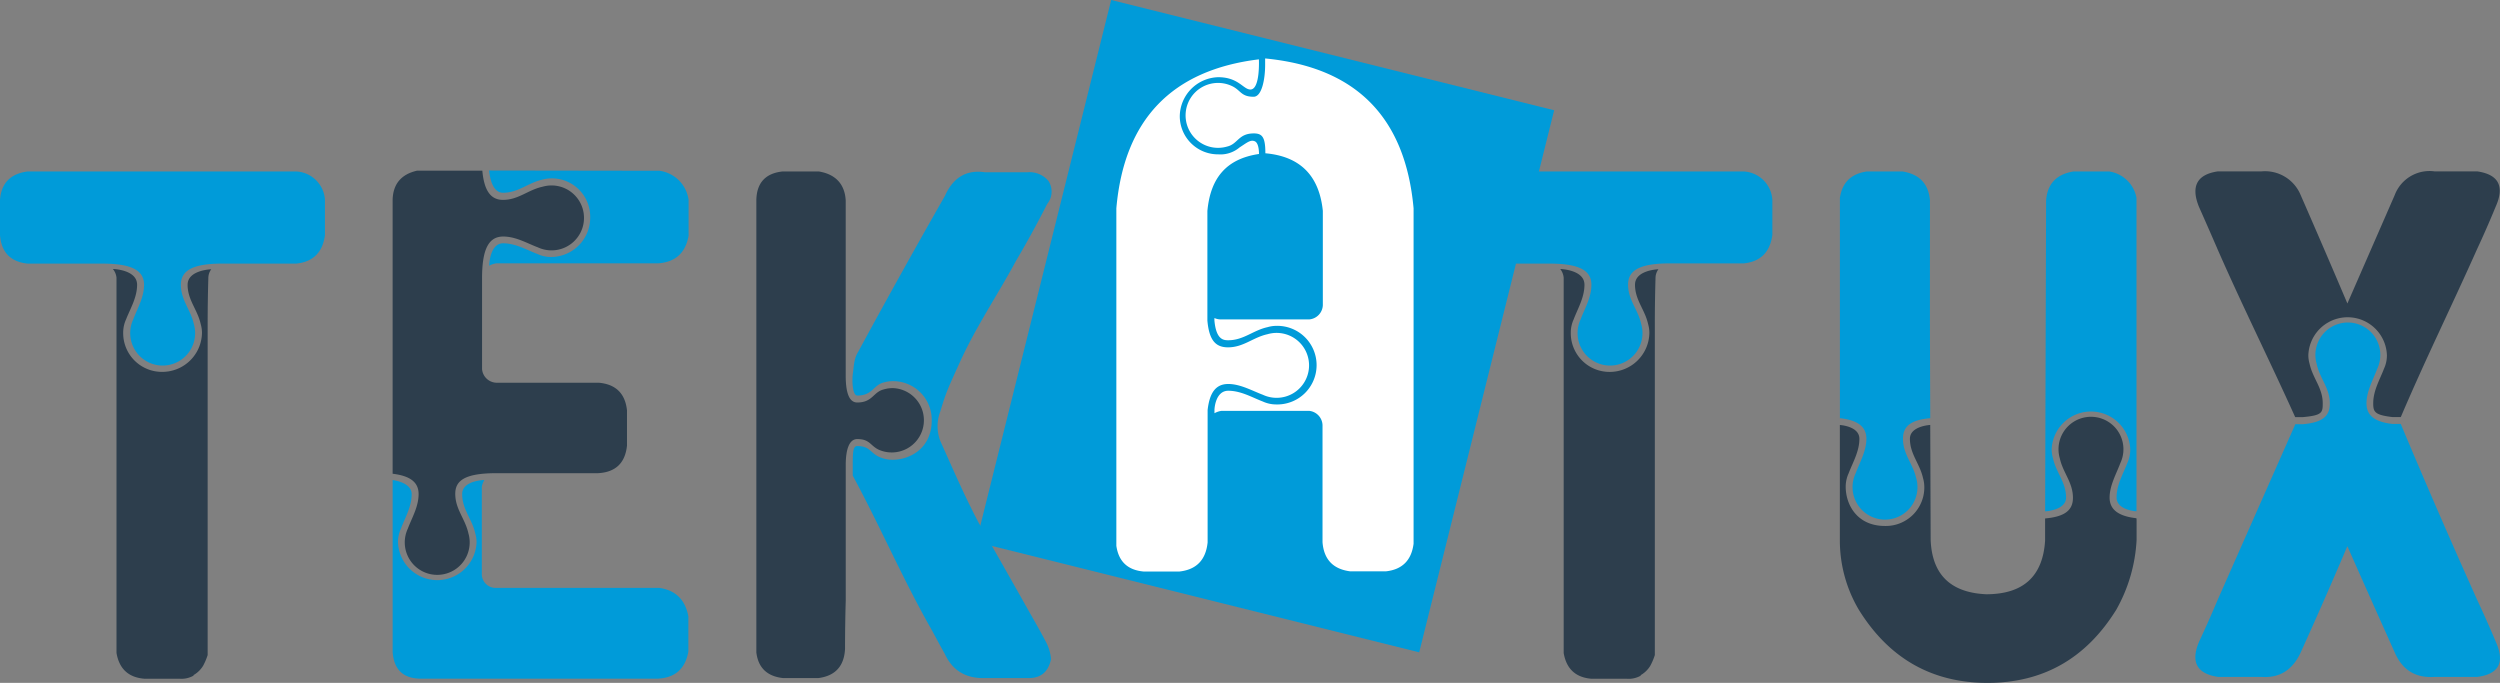 <?xml version="1.0" encoding="UTF-8" standalone="no"?>
<svg
   xmlns:dc="http://purl.org/dc/elements/1.1/"
   xmlns:cc="http://creativecommons.org/ns#"
   xmlns:rdf="http://www.w3.org/1999/02/22-rdf-syntax-ns#"
   xmlns:svg="http://www.w3.org/2000/svg"
   xmlns="http://www.w3.org/2000/svg"
   id="svg81"
   version="1.1"
   viewBox="0 0 143.858 39.293"
   height="39.293mm"
   width="143.858mm">
  <rect x="0" y="0" width="143.858" height="39.293" fill="#808080" stroke="none"/>
  <defs
     id="defs75" />
  <g
     transform="translate(146.012,-52.08)"
     id="layer1">
    <path
       style="stroke-width:0.265;fill:#009bd9;fill-opacity:1"
       id="path8"
       d="m -128.952,61.946 h -15.473 q -1.482,0.196 -1.587,1.638 v 2.027 q 0.116,1.482 1.587,1.638 h 4.286 c 1.619,0 2.416,0.344 2.416,1.217 0,0.733 -0.389,1.371 -0.619,1.987 a 1.868,1.868 0 1 0 3.482,0.265 c -0.185,-0.823 -0.743,-1.365 -0.743,-2.254 0,-0.889 0.815,-1.217 2.416,-1.217 h 4.236 q 1.442,-0.156 1.638,-1.638 v -2.027 a 1.741,1.741 0 0 0 -1.638,-1.635 z"
       class="cls-1" />
    <path
       style="stroke-width:0.265;fill:#2d3e4d;fill-opacity:1"
       id="path10"
       d="m -135.217,68.462 c 0,0.889 0.572,1.431 0.754,2.265 a 1.852,1.852 0 0 1 0.074,0.492 2.283,2.283 0 0 1 -2.273,2.26 2.23,2.23 0 0 1 -2.262,-2.262 1.852,1.852 0 0 1 0.169,-0.767 c 0.241,-0.614 0.632,-1.249 0.632,-1.987 0,-0.873 -1.394,-0.905 -1.394,-0.905 a 0.929,0.929 0 0 1 0.209,0.505 v 21.59 q 0.233,1.365 1.587,1.482 h 2.027 a 1.408,1.408 0 0 0 0.781,-0.156 h 0.04 c -0.026,-0.026 -0.013,-0.053 0.04,-0.077 a 1.564,1.564 0 0 0 0.505,-0.505 3.479,3.479 0 0 0 0.265,-0.624 v -19.018 q 0,-1.323 0.04,-2.688 a 0.852,0.852 0 0 1 0.167,-0.492 c 0,0 -1.36,0.04 -1.36,0.889 z"
       class="cls-2" />
    <path
       style="stroke-width:0.265;fill:#2d3e4d;fill-opacity:1"
       id="path12"
       d="m -94.662,74.413 a 1.852,1.852 0 0 0 -0.492,0.074 c -0.616,0.148 -0.64,0.754 -1.529,0.754 -0.503,0 -0.664,-0.656 -0.664,-1.543 v 0 -10.078 c -0.053,-0.96 -0.598,-1.519 -1.558,-1.675 h -2.066 q -1.482,0.156 -1.519,1.638 v 26.032 q 0.156,1.323 1.519,1.482 h 2.066 q 1.442,-0.196 1.519,-1.675 0,-1.363 0.04,-2.768 v -7.813 0 c 0,-0.836 0.175,-1.495 0.664,-1.495 0.733,0 0.736,0.381 1.251,0.619 a 1.852,1.852 0 1 0 0.77,-3.553 z"
       class="cls-2" />
    <path
       style="stroke-width:0.265;fill:#009bd9;fill-opacity:1"
       id="path14"
       d="m -96.681,74.841 c 0.889,0 0.91,-0.603 1.529,-0.754 a 1.852,1.852 0 0 1 0.492,-0.074 2.223,2.223 0 0 1 2.262,2.262 c 0,1.587 -1.233,2.262 -2.262,2.262 a 1.852,1.852 0 0 1 -0.767,-0.169 c -0.516,-0.238 -0.529,-0.619 -1.251,-0.619 -0.235,0 -0.265,0.265 -0.265,1.095 v 0 0.603 c 1.638,3.04 2.91,6.027 4.591,8.964 q 0.352,0.664 0.701,1.286 0.661,1.442 2.299,1.402 h 2.455 q 1.13,0.04 1.365,-1.09 a 2.561,2.561 0 0 0 -0.265,-0.937 q -0.389,-0.741 -0.818,-1.482 -1.558,-2.768 -3.117,-5.495 c -0.831,-1.587 -1.453,-3.048 -2.172,-4.638 a 2.381,2.381 0 0 1 0,-1.701 c 0.341,-1.13 0.439,-1.323 1.119,-2.818 0.908,-2.016 2.17,-3.871 3.236,-5.845 q 0.937,-1.587 1.794,-3.273 a 1.127,1.127 0 0 0 0.077,-1.323 1.413,1.413 0 0 0 -1.209,-0.505 h -2.455 q -1.587,-0.233 -2.299,1.365 -2.535,4.442 -4.987,8.964 c -0.246,0.394 -0.246,0.794 -0.302,1.217 -0.061,0.36 -0.045,1.302 0.249,1.302 z"
       class="cls-1" />
    <path
       style="stroke-width:0.265;fill:#2d3e4d;fill-opacity:1"
       id="path16"
       d="m -111.571,74.103 h -5.884 a 0.855,0.855 0 0 1 -0.818,-0.781 v -5.218 c 0,-1.619 0.344,-2.413 1.217,-2.413 0.733,0 1.371,0.389 1.987,0.619 a 1.868,1.868 0 1 0 0.265,-3.482 c -0.831,0.183 -1.376,0.754 -2.265,0.754 -0.728,0 -1.087,-0.566 -1.188,-1.68 h -3.76 q -1.365,0.312 -1.402,1.675 v 15.764 c 1.003,0.122 1.495,0.482 1.495,1.169 0,0.733 -0.389,1.371 -0.619,1.987 a 1.868,1.868 0 1 0 3.482,0.265 c -0.183,-0.831 -0.754,-1.376 -0.754,-2.265 0,-0.725 0.484,-1.185 2.344,-1.188 h 5.863 q 1.519,-0.077 1.675,-1.587 v -2.027 q -0.156,-1.468 -1.638,-1.593 z"
       class="cls-2" />
    <path
       style="stroke-width:0.265;fill:#009bd9;fill-opacity:1"
       id="path18"
       d="m -118.141,79.702 a 1.058,1.058 0 0 0 -0.146,0.402 v 4.987 a 0.794,0.794 0 0 0 0.818,0.818 h 9.393 q 1.402,0.196 1.675,1.638 v 2.027 q -0.265,1.482 -1.754,1.558 h -13.705 q -1.442,-0.037 -1.558,-1.519 v -9.909 c 0,0 1.095,0.122 1.095,0.81 0,0.733 -0.389,1.371 -0.619,1.987 a 1.852,1.852 0 0 0 -0.169,0.767 2.262,2.262 0 0 0 4.522,0 1.852,1.852 0 0 0 -0.074,-0.492 c -0.183,-0.831 -0.754,-1.376 -0.754,-2.265 0,-0.791 1.278,-0.81 1.278,-0.81 z"
       class="cls-1" />
    <path
       style="stroke-width:0.265;fill:#009bd9;fill-opacity:1"
       id="path20"
       d="m -108.063,61.906 a 1.958,1.958 0 0 1 1.675,1.675 v 2.066 q -0.265,1.482 -1.754,1.587 h -9.313 a 1.175,1.175 0 0 0 -0.405,0.135 c 0,0 0.016,-1.283 0.794,-1.289 0.733,0 1.371,0.389 1.987,0.619 a 1.852,1.852 0 0 0 0.767,0.169 2.262,2.262 0 0 0 2.262,-2.262 2.209,2.209 0 0 0 -2.262,-2.262 1.852,1.852 0 0 0 -0.492,0.074 c -0.831,0.183 -1.376,0.754 -2.265,0.754 -0.728,0 -0.794,-1.281 -0.794,-1.281"
       class="cls-1" />
    <path
       style="stroke-width:0.265"
       id="path22"
       d="m -118.276,68.105 c 0,-0.016 0,-0.032 0,-0.048 z"
       class="cls-1" />
    <path
       style="stroke-width:0.265;fill:#009bd9;fill-opacity:1"
       id="path24"
       d="m -45.666,61.946 h -15.473 q -1.482,0.196 -1.587,1.638 v 2.027 q 0.116,1.482 1.587,1.638 h 4.286 c 1.619,0 2.416,0.344 2.416,1.217 0,0.733 -0.389,1.371 -0.619,1.987 a 1.868,1.868 0 1 0 3.482,0.265 c -0.183,-0.831 -0.754,-1.376 -0.754,-2.265 0,-0.889 0.815,-1.217 2.416,-1.217 h 4.249 q 1.442,-0.156 1.638,-1.638 v -2.016 a 1.741,1.741 0 0 0 -1.64,-1.635 z"
       class="cls-1" />
    <path
       style="stroke-width:0.265;fill:#2d3e4d;fill-opacity:1"
       id="path26"
       d="m -51.929,68.462 c 0,0.889 0.572,1.431 0.754,2.265 a 1.852,1.852 0 0 1 0.074,0.492 2.283,2.283 0 0 1 -2.262,2.262 2.23,2.23 0 0 1 -2.262,-2.262 1.852,1.852 0 0 1 0.169,-0.767 c 0.233,-0.616 0.619,-1.254 0.619,-1.987 0,-0.873 -1.394,-0.905 -1.394,-0.905 a 0.929,0.929 0 0 1 0.198,0.505 v 21.59 q 0.233,1.365 1.587,1.482 h 2.027 a 1.408,1.408 0 0 0 0.781,-0.156 h 0.04 c -0.026,-0.026 -0.013,-0.053 0.04,-0.077 a 1.564,1.564 0 0 0 0.505,-0.505 3.479,3.479 0 0 0 0.265,-0.624 V 70.754 q 0,-1.323 0.04,-2.688 a 0.852,0.852 0 0 1 0.167,-0.492 c 0,0 -1.347,0.04 -1.347,0.889 z"
       class="cls-2" />
    <path
       style="stroke-width:0.265;fill:#009bd9;fill-opacity:1"
       id="path28"
       d="m -36.509,77.331 c 0,-0.728 0.455,-1.087 1.569,-1.188 v -0.045 0 c -0.026,-6.472 -0.016,-5.964 -0.016,-12.478 q -0.116,-1.442 -1.587,-1.675 h -2.037 q -1.365,0.196 -1.558,1.519 v 12.679 c 1.027,0.116 1.524,0.489 1.524,1.188 0,0.699 -0.389,1.371 -0.619,1.987 a 1.868,1.868 0 1 0 3.482,0.265 c -0.185,-0.818 -0.757,-1.363 -0.757,-2.252 z"
       class="cls-1" />
    <path
       style="stroke-width:0.265;fill:#2d3e4d;fill-opacity:1"
       id="path30"
       d="m -23.074,81.951 v -0.05 c -1.027,-0.116 -1.545,-0.489 -1.545,-1.188 0,-0.699 0.389,-1.371 0.619,-1.987 a 1.868,1.868 0 1 0 -3.482,-0.265 c 0.183,0.831 0.754,1.376 0.754,2.265 0,0.728 -0.487,1.087 -1.603,1.188 v 0.045 0 1.236 q -0.196,3.08 -3.389,3.08 -3.077,-0.14 -3.196,-3.127 l -0.024,-6.615 c 0,0 -1.169,0.061 -1.169,0.794 0,0.889 0.572,1.431 0.754,2.265 a 1.852,1.852 0 0 1 0.074,0.492 2.217,2.217 0 0 1 -2.262,2.262 c -1.617,0 -2.262,-1.233 -2.262,-2.262 a 1.852,1.852 0 0 1 0.169,-0.767 c 0.233,-0.616 0.619,-1.254 0.619,-1.987 0,-0.733 -1.124,-0.794 -1.124,-0.794 v 6.615 a 7.832,7.832 0 0 0 1.09,4.014 q 2.611,4.21 7.408,4.21 4.797,0 7.408,-4.21 a 9.091,9.091 0 0 0 1.169,-4.014 v -1.196 z"
       class="cls-2" />
    <path
       style="stroke-width:0.265;fill:#009bd9;fill-opacity:1"
       id="path32"
       d="m -2.404,88.991 q -0.508,-1.206 -1.058,-2.381 -2.26,-5.027 -4.403,-10.134 h -0.474 c -1.027,-0.116 -1.498,-0.489 -1.498,-1.188 0,-0.699 0.389,-1.371 0.619,-1.987 a 1.868,1.868 0 1 0 -3.482,-0.265 c 0.183,0.831 0.754,1.376 0.754,2.265 0,0.728 -0.423,1.087 -1.537,1.188 h -0.447 q -2.26,5.106 -4.482,10.134 -0.508,1.209 -1.058,2.381 -0.741,1.754 1.09,2.027 h 2.495 q 1.558,0.116 2.26,-1.402 1.363,-3 2.688,-6.12 1.363,3.08 2.728,6.12 0.661,1.519 2.299,1.402 h 2.455 q 1.871,-0.246 1.05,-2.04 z"
       class="cls-1" />
    <path
       style="stroke-width:0.265;fill:#2d3e4d;fill-opacity:1"
       id="path34"
       d="m -18.422,66.388 c 1.482,3.379 2.974,6.35 4.482,9.694 h 0.447 c 1.114,-0.101 1.138,-0.265 1.138,-0.794 0,-0.889 -0.572,-1.431 -0.754,-2.265 a 1.852,1.852 0 0 1 -0.074,-0.492 2.262,2.262 0 0 1 4.522,0 1.852,1.852 0 0 1 -0.169,0.767 c -0.233,0.616 -0.619,1.254 -0.619,1.987 0,0.487 0.071,0.672 1.098,0.794 h 0.489 c 1.429,-3.352 2.897,-6.318 4.403,-9.694 q 0.545,-1.169 1.058,-2.416 0.781,-1.754 -1.058,-2.027 h -2.455 a 2.143,2.143 0 0 0 -2.299,1.365 l -2.723,6.236 q -1.323,-3.117 -2.688,-6.236 a 2.217,2.217 0 0 0 -2.26,-1.365 h -2.508 q -1.794,0.265 -1.09,2.027 0.561,1.262 1.061,2.418 z"
       class="cls-2" />
    <path
       style="stroke-width:0.265;fill:#009bd9;fill-opacity:1"
       id="path36"
       d="m -28.328,81.506 c 0,0 1.204,-0.061 1.204,-0.794 0,-0.889 -0.572,-1.431 -0.754,-2.265 a 1.852,1.852 0 0 1 -0.074,-0.492 2.262,2.262 0 0 1 4.522,0 1.852,1.852 0 0 1 -0.169,0.767 c -0.233,0.616 -0.619,1.254 -0.619,1.987 0,0.733 1.146,0.794 1.146,0.794 V 63.464 a 1.876,1.876 0 0 0 -1.587,-1.519 h -2.027 q -1.482,0.233 -1.587,1.675 z"
       class="cls-1" />
    <rect
       style="stroke-width:0.265;fill:#009bd9;fill-opacity:1"
       id="rect38"
       transform="rotate(13.98)"
       height="32.144"
       width="26.268"
       y="70.364"
       x="-67.059"
       class="cls-1" />
    <path
       style="stroke-width:0.265;fill:#ffffff;fill-opacity:1"
       id="path40"
       d="m -73.572,55.495 q -7.53,0.921 -8.202,8.572 v 19.42 q 0.196,1.365 1.587,1.482 h 2.027 q 1.482,-0.156 1.638,-1.675 v -7.62 0 c 0.116,-1.027 0.489,-1.498 1.188,-1.498 0.699,0 1.371,0.389 1.987,0.619 a 1.868,1.868 0 1 0 0.265,-3.482 c -0.831,0.183 -1.376,0.754 -2.265,0.754 -0.728,0 -1.087,-0.423 -1.188,-1.537 v -6.308 c 0.175,-1.913 1.106,-3.008 2.969,-3.281 0,0 0.016,-0.611 -0.235,-0.728 -0.251,-0.116 -0.463,0.082 -0.881,0.349 a 1.696,1.696 0 0 1 -1.222,0.4 2.201,2.201 0 0 1 -2.22,-2.196 2.278,2.278 0 0 1 2.212,-2.244 c 1.169,0 1.442,0.709 1.852,0.709 0.572,0 0.489,-1.738 0.489,-1.738 z"
       class="cls-3" />
    <path
       style="stroke-width:0.265;fill:#ffffff;fill-opacity:1"
       id="path42"
       d="m -73.212,55.442 v 0.37 c 0,0.81 -0.185,1.836 -0.664,1.836 -0.733,0 -0.736,-0.381 -1.251,-0.619 a 1.868,1.868 0 1 0 -0.265,3.482 c 0.616,-0.148 0.64,-0.754 1.529,-0.754 0.489,0 0.656,0.225 0.664,1.077 v 0.066 0 q 2.995,0.265 3.307,3.313 v 5.429 a 0.855,0.855 0 0 1 -0.781,0.818 h -5.027 a 0.931,0.931 0 0 1 -0.431,-0.079 v 0.14 c 0.101,1.114 0.529,1.138 0.794,1.138 0.889,0 1.431,-0.572 2.265,-0.754 a 1.852,1.852 0 0 1 0.492,-0.074 2.262,2.262 0 1 1 0,4.522 1.852,1.852 0 0 1 -0.767,-0.169 c -0.616,-0.233 -1.254,-0.619 -1.987,-0.619 -0.733,0 -0.794,1.024 -0.794,1.098 v 0.196 a 1.175,1.175 0 0 1 0.41,-0.138 h 5.027 a 0.855,0.855 0 0 1 0.781,0.818 v 6.742 q 0.116,1.482 1.587,1.675 h 2.066 q 1.402,-0.156 1.587,-1.587 V 64.068 q -0.709,-7.871 -8.543,-8.625 z"
       class="cls-3" />
  </g>
</svg>
